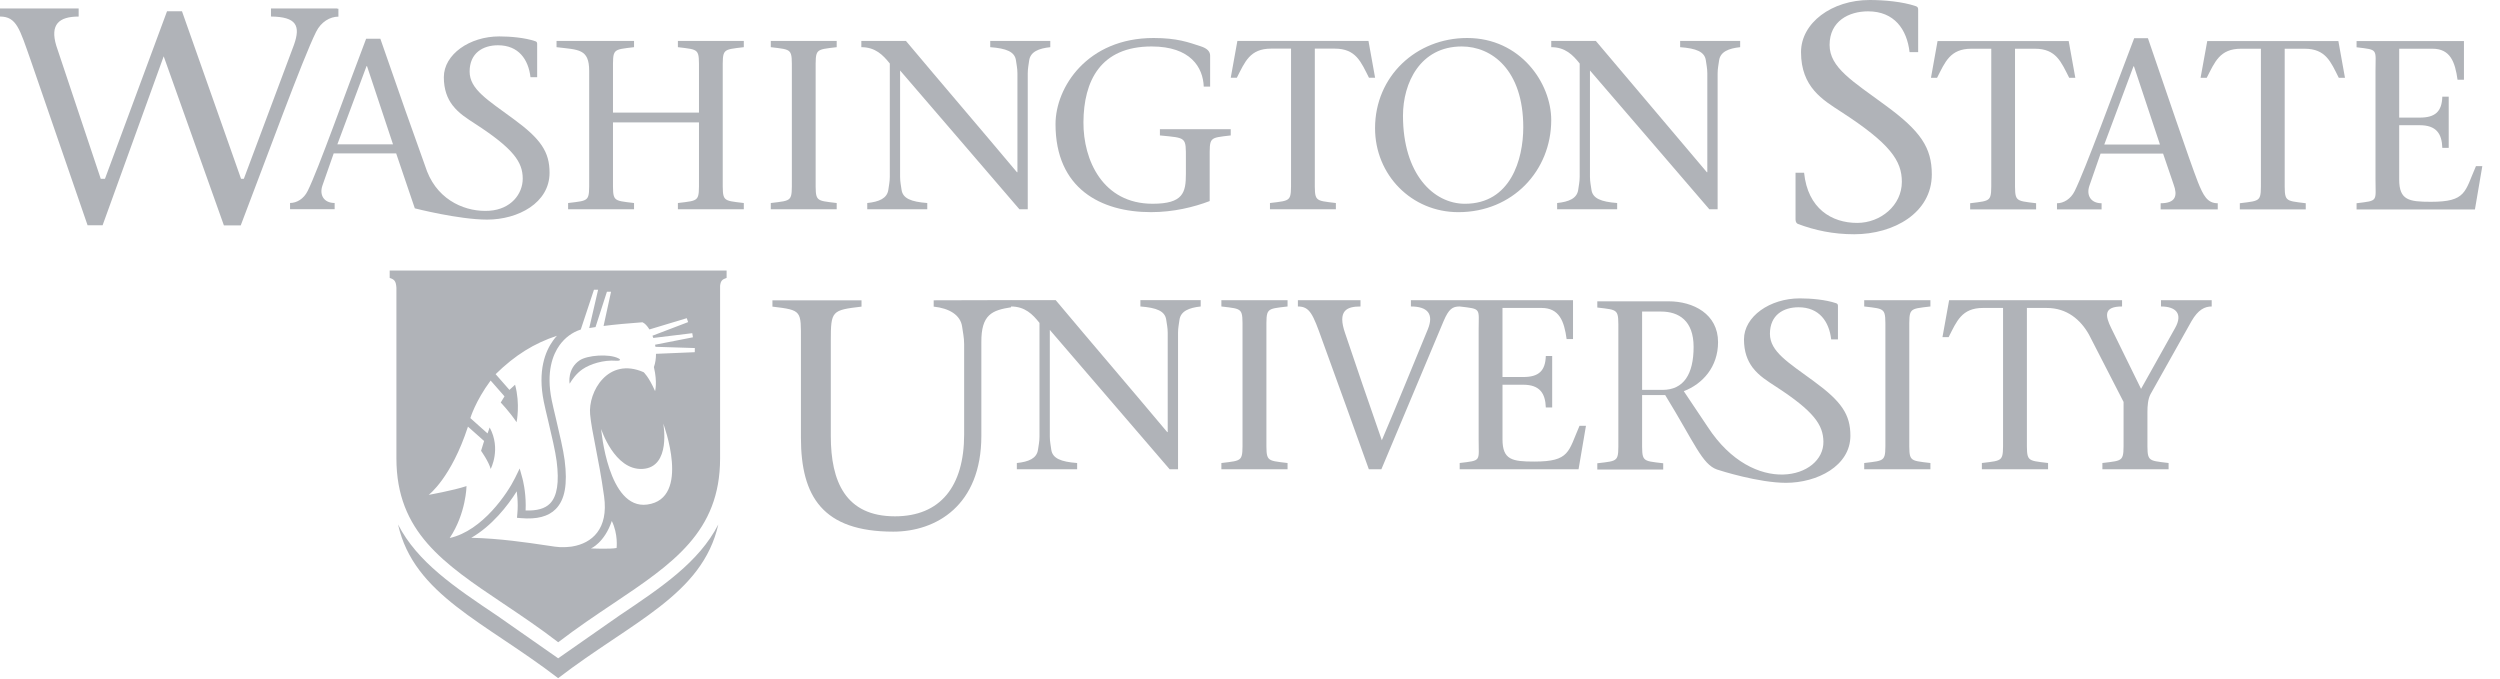 <svg xmlns="http://www.w3.org/2000/svg" width="140" height="38" viewBox="0 0 140 38" fill="none"><g clip-path="url(#clip0_13_7996)"><path d="M101.588 21.36C100.133 20.29 99.116 19.691 99.116 18.692C99.116 17.637 99.872 17.207 100.717 17.207C101.879 17.207 102.431 18.007 102.547 19.006H102.925V17.136C102.925 17.065 102.91 17.008 102.824 16.981C102.242 16.781 101.413 16.709 100.788 16.709C99.116 16.709 97.663 17.721 97.663 19.006C97.663 19.7 97.858 20.198 98.144 20.578H98.139C98.145 20.585 98.152 20.589 98.157 20.595C98.509 21.055 98.993 21.35 99.421 21.63C101.602 23.044 102.094 23.799 102.111 24.726C102.151 26.784 98.221 27.867 95.635 23.912L94.292 21.906C95.348 21.502 96.211 20.547 96.211 19.16C96.211 17.583 94.826 16.874 93.442 16.874H89.449V17.222C90.683 17.367 90.628 17.303 90.628 18.553V24.61C90.628 25.866 90.684 25.796 89.449 25.943V26.293H93.14V25.943C91.904 25.796 91.958 25.866 91.958 24.61V22.122H93.25C94.908 24.827 95.319 26.002 96.155 26.294C96.342 26.359 98.494 27.038 100.014 27.038C101.758 27.038 103.622 26.096 103.622 24.399C103.622 23.215 103.128 22.485 101.588 21.36ZM93.099 21.834H91.958V17.447H93.015C94.015 17.447 94.842 17.957 94.842 19.427C94.842 20.947 94.292 21.834 93.099 21.834Z" fill="#B0B3B8"></path><path d="M65.501 26.28C65.501 26.28 65.501 26.28 58.79 18.475V24.454C58.79 24.737 58.846 24.967 58.871 25.184C58.941 25.671 59.411 25.86 60.32 25.929V26.28H56.943V25.929C57.607 25.86 58.059 25.671 58.128 25.184C58.157 24.967 58.211 24.737 58.211 24.454V18.083C57.827 17.597 57.396 17.163 56.613 17.163V16.809H59.12C61.173 19.259 63.312 21.747 65.364 24.197H65.392V18.636C65.392 18.351 65.336 18.122 65.308 17.906C65.239 17.419 64.774 17.232 63.862 17.163V16.809H67.239V17.163C66.592 17.232 66.122 17.419 66.051 17.906C66.025 18.122 65.97 18.351 65.97 18.636V26.279H65.501V26.28Z" fill="#B0B3B8"></path><path d="M70.919 24.588C70.919 25.848 70.864 25.779 72.103 25.929V26.28H68.397V25.929C69.637 25.779 69.581 25.848 69.581 24.588V18.502C69.581 17.245 69.637 17.31 68.397 17.163V16.813H72.103V17.163C70.864 17.31 70.919 17.245 70.919 18.502V24.588Z" fill="#B0B3B8"></path><path d="M88.454 23.843C87.82 25.292 87.916 25.848 85.92 25.848C84.679 25.848 84.14 25.751 84.14 24.601V21.545H85.299C86.222 21.545 86.539 22.021 86.566 22.819H86.922V19.935H86.566C86.539 20.774 86.166 21.113 85.299 21.113H84.139V17.245H86.327C87.318 17.245 87.596 17.987 87.731 18.989H88.089V16.813H81.741H79.011V17.163C79.946 17.163 80.306 17.582 79.961 18.435C79.106 20.505 78.266 22.585 77.382 24.655C76.666 22.602 75.868 20.275 75.333 18.679C74.875 17.378 75.428 17.163 76.188 17.163V16.813H72.682V17.163C73.346 17.163 73.522 17.582 74.037 19.029C74.876 21.329 75.815 23.939 76.655 26.279H77.357C78.516 23.506 79.687 20.747 80.844 17.976C81.134 17.298 81.34 17.163 81.742 17.163C82.982 17.31 82.804 17.245 82.804 18.502V24.587C82.804 25.848 82.982 25.779 81.742 25.928V26.279H88.399L88.814 23.843H88.454Z" fill="#B0B3B8"></path><path d="M106.92 24.588C106.92 25.848 106.862 25.779 108.103 25.929V26.28H104.396V25.929C105.637 25.779 105.582 25.848 105.582 24.588V18.502C105.582 17.245 105.637 17.31 104.396 17.163V16.813H108.103V17.163C106.862 17.31 106.92 17.245 106.92 18.502V24.588Z" fill="#B0B3B8"></path><path d="M121.016 16.813V17.163C121.828 17.163 122.269 17.554 121.8 18.38L119.899 21.777L118.231 18.38C117.886 17.677 117.792 17.163 118.836 17.163V16.813H116.526H115.57H109.151L108.778 18.879H109.124C109.577 17.988 109.853 17.245 111.052 17.245H112.171V24.587C112.171 25.848 112.226 25.779 110.985 25.928V26.279H114.692V25.928C113.452 25.779 113.506 25.848 113.506 24.587V17.246H114.624C115.753 17.246 116.514 17.908 116.979 18.731L118.92 22.508V24.587C118.92 25.848 118.975 25.779 117.734 25.928V26.279H121.441V25.928C120.203 25.779 120.256 25.848 120.256 24.587V23.073C120.256 22.736 120.284 22.356 120.422 22.087L122.723 17.987C123.097 17.338 123.467 17.163 123.855 17.163V16.813H121.016Z" fill="#B0B3B8"></path><path d="M56.629 16.806L52.286 16.817V17.171C53.157 17.262 53.788 17.637 53.879 18.294C53.916 18.584 53.992 18.892 53.992 19.274V24.33C53.992 27.243 52.655 28.914 50.117 28.914C47.354 28.914 46.525 26.968 46.525 24.42V19.092C46.525 17.401 46.576 17.369 48.245 17.171V16.817H43.256V17.171C44.927 17.369 44.852 17.401 44.852 19.092V24.512C44.852 27.805 46.076 29.772 50.022 29.772C52.414 29.772 54.956 28.317 54.956 24.404V19.274C54.956 19.242 54.956 19.213 54.956 19.184C54.939 17.604 55.565 17.374 56.619 17.208L56.629 16.806Z" fill="#B0B3B8"></path><path d="M34.327 10.036C34.327 11.289 34.271 11.22 35.506 11.369V11.718H31.814V11.369C33.049 11.22 32.994 11.289 32.994 10.036V3.973C32.994 2.723 32.4 2.791 31.166 2.642V2.294H35.506V2.642C34.271 2.791 34.327 2.723 34.327 3.973V6.306H39.143V3.973C39.143 2.723 39.197 2.791 37.962 2.642V2.294H41.653V2.642C40.42 2.791 40.473 2.723 40.473 3.973V10.036C40.473 11.289 40.42 11.22 41.653 11.369V11.718H37.962V11.369C39.197 11.22 39.143 11.289 39.143 10.036V6.856H34.327V10.036Z" fill="#B0B3B8"></path><path d="M45.676 10.036C45.676 11.289 45.62 11.22 46.855 11.369V11.718H43.164V11.369C44.399 11.22 44.344 11.289 44.344 10.036V3.973C44.344 2.723 44.399 2.791 43.164 2.642V2.294H46.855V2.642C45.62 2.791 45.676 2.723 45.676 3.973V10.036Z" fill="#B0B3B8"></path><path d="M57.087 11.719C54.905 9.188 52.64 6.533 50.405 3.947V9.902C50.405 10.182 50.459 10.413 50.487 10.628C50.556 11.114 51.021 11.3 51.927 11.369V11.719H48.566V11.369C49.224 11.3 49.677 11.114 49.747 10.628C49.773 10.413 49.829 10.182 49.829 9.902V3.557C49.443 3.074 49.018 2.642 48.235 2.642V2.294H50.734C52.778 4.729 54.905 7.208 56.949 9.645H56.976V4.111C56.976 3.827 56.922 3.597 56.894 3.382C56.827 2.897 56.358 2.71 55.453 2.642V2.294H58.816V2.642C58.171 2.71 57.705 2.897 57.634 3.382C57.608 3.597 57.554 3.827 57.554 4.111V11.719H57.087Z" fill="#B0B3B8"></path><path d="M59.109 6.952C59.109 4.878 60.894 2.128 64.598 2.128C65.929 2.128 66.56 2.372 67.233 2.59C67.617 2.71 67.767 2.897 67.767 3.113V4.85H67.41C67.37 3.772 66.67 2.602 64.489 2.602C61.62 2.602 60.686 4.54 60.673 6.842C60.659 8.97 61.757 11.41 64.543 11.41C66.259 11.41 66.41 10.787 66.41 9.739V8.916C66.41 7.663 66.463 7.732 64.955 7.584V7.235H68.921V7.584C67.686 7.732 67.742 7.663 67.742 8.916V11.26C66.863 11.597 65.71 11.88 64.461 11.88C61.649 11.882 59.109 10.561 59.109 6.952Z" fill="#B0B3B8"></path><path d="M73.629 10.036C73.629 11.289 73.574 11.22 74.809 11.369V11.718H71.118V11.369C72.352 11.22 72.298 11.289 72.298 10.036V2.723H71.185C69.991 2.723 69.718 3.461 69.264 4.352H68.922L69.293 2.294H76.635L77.005 4.352H76.662C76.21 3.461 75.935 2.723 74.742 2.723H73.63V10.036H73.629Z" fill="#B0B3B8"></path><path d="M77.003 7.18C77.003 4.269 79.308 2.128 82.162 2.128C85.139 2.128 86.869 4.648 86.869 6.723C86.869 9.565 84.701 11.881 81.668 11.881C79.046 11.882 77.003 9.794 77.003 7.18ZM85.303 7.127C85.303 3.907 83.534 2.602 81.859 2.602C79.527 2.602 78.567 4.648 78.567 6.48C78.567 9.74 80.267 11.411 82.038 11.411C84.591 11.41 85.303 8.932 85.303 7.127Z" fill="#B0B3B8"></path><path d="M95.722 11.719C93.538 9.188 91.276 6.533 89.038 3.947V9.902C89.038 10.182 89.093 10.413 89.121 10.628C89.19 11.114 89.656 11.3 90.561 11.369V11.719H87.199V11.369C87.859 11.3 88.311 11.114 88.38 10.628C88.407 10.413 88.462 10.182 88.462 9.902V3.557C88.078 3.074 87.653 2.642 86.87 2.642V2.294H89.368C91.413 4.729 93.538 7.208 95.584 9.645H95.61V4.111C95.61 3.827 95.555 3.597 95.528 3.382C95.46 2.897 94.994 2.71 94.088 2.642V2.294H97.449V2.642C96.805 2.71 96.339 2.897 96.27 3.382C96.243 3.597 96.187 3.827 96.187 4.111V11.719H95.722Z" fill="#B0B3B8"></path><path d="M18.887 0.49V0.475H15.175V0.926C16.608 0.941 16.84 1.443 16.464 2.506L13.655 10.013H13.499L10.191 0.63H9.354L5.878 10.013H5.642L3.151 2.557C2.797 1.376 3.291 0.927 4.405 0.927V0.475H0V0.926C0.937 0.926 1.104 1.641 1.706 3.337L4.904 12.614H5.746L9.167 3.153L12.539 12.623H13.481C14.923 8.856 16.954 3.284 17.701 1.785C17.979 1.222 18.482 0.932 18.951 0.932V0.49H18.887Z" fill="#B0B3B8"></path><path d="M28.753 6.66C27.31 5.596 26.299 5.001 26.299 4.009C26.299 2.962 27.05 2.535 27.887 2.535C29.043 2.535 29.59 3.329 29.707 4.322H30.081V2.465C30.081 2.393 30.067 2.337 29.98 2.309C29.403 2.111 28.58 2.039 27.959 2.039C26.299 2.039 24.855 3.046 24.855 4.321C24.855 5.013 25.049 5.504 25.333 5.883H25.329C25.334 5.889 25.34 5.893 25.346 5.898C25.695 6.357 26.176 6.649 26.602 6.928C28.767 8.33 29.273 9.082 29.273 10.003C29.273 10.859 28.618 11.717 27.411 11.802C26.175 11.889 24.586 11.303 23.917 9.601C23.324 7.968 22.115 4.536 21.299 2.168H20.504C19.365 5.145 17.821 9.508 17.23 10.693C17.012 11.138 16.615 11.367 16.243 11.367V11.717H16.837H18.74V11.367C18.137 11.367 17.877 10.922 18.054 10.396L18.686 8.592H22.186L22.775 10.329L23.23 11.667C23.23 11.667 25.684 12.298 27.281 12.298C29.014 12.298 30.775 11.363 30.775 9.676C30.775 8.501 30.284 7.779 28.753 6.66ZM18.893 8.081L20.525 3.704H20.553L22.008 8.081H18.893Z" fill="#B0B3B8"></path><path d="M106.936 2.92C106.789 1.649 106.087 0.635 104.611 0.635C103.539 0.635 102.457 1.178 102.457 2.518C102.457 3.787 103.749 4.547 105.596 5.907C107.552 7.339 108.181 8.263 108.181 9.767C108.181 11.922 106.051 13.118 103.837 13.118C102.653 13.118 101.638 12.899 100.677 12.538C100.606 12.502 100.55 12.429 100.55 12.287V9.674H101.029C101.234 11.685 102.577 12.483 104.002 12.483C105.313 12.483 106.504 11.505 106.504 10.182C106.504 9.004 105.859 8.043 103.09 6.253C102.093 5.601 100.857 4.892 100.857 2.92C100.857 1.284 102.577 0 104.702 0C105.496 0 106.549 0.091 107.288 0.346C107.399 0.379 107.417 0.455 107.417 0.545V2.92H106.936Z" fill="#B0B3B8"></path><path d="M112.841 10.045C112.841 11.3 112.788 11.228 114.022 11.381V11.728H110.329V11.381C111.564 11.228 111.511 11.3 111.511 10.045V2.729H110.397C109.203 2.729 108.928 3.471 108.475 4.358H108.134L108.503 2.3H115.847L116.218 4.358H115.876C115.423 3.471 115.148 2.729 113.955 2.729H112.841V10.045Z" fill="#B0B3B8"></path><path d="M117.632 8.602L117.004 10.409C116.825 10.936 117.085 11.382 117.689 11.382V11.728H115.191V11.382C115.56 11.382 115.96 11.148 116.179 10.706C116.769 9.519 118.375 5.117 119.515 2.138H120.283C121.215 4.845 122.614 8.998 123.082 10.195C123.386 10.946 123.605 11.382 124.194 11.382V11.728H120.996V11.382C121.861 11.382 121.945 10.936 121.726 10.341L121.133 8.602H117.632ZM120.957 8.092L119.502 3.713H119.475L117.84 8.092H120.957Z" fill="#B0B3B8"></path><path d="M127.943 10.045C127.943 11.3 127.888 11.228 129.122 11.381V11.728H125.43V11.381C126.665 11.228 126.611 11.3 126.611 10.045V2.729H125.498C124.303 2.729 124.032 3.471 123.576 4.358H123.232L123.606 2.3H130.949L131.319 4.358H130.973C130.524 3.471 130.25 2.729 129.057 2.729H127.943V10.045Z" fill="#B0B3B8"></path><path d="M131.968 11.381C133.206 11.228 133.028 11.3 133.028 10.045V3.981C133.028 2.729 133.206 2.796 131.968 2.648V2.3H137.981V4.465H137.622C137.486 3.471 137.214 2.729 136.224 2.729H134.355V6.586H135.508C136.372 6.586 136.745 6.248 136.77 5.413H137.128V8.279H136.77C136.745 7.482 136.429 7.012 135.508 7.012H134.355V10.056C134.355 11.206 134.893 11.301 136.128 11.301C138.119 11.301 138.022 10.746 138.653 9.305H139.009L138.596 11.729H131.968V11.381Z" fill="#B0B3B8"></path><path d="M34.656 34.491L31.257 36.865L27.86 34.491C25.444 32.87 23.375 31.481 22.29 29.371C23.186 33.327 27.128 34.807 31.257 37.977C35.387 34.806 39.33 33.327 40.225 29.371C39.14 31.481 37.071 32.87 34.656 34.491Z" fill="#B0B3B8"></path><path fill-rule="evenodd" clip-rule="evenodd" d="M21.822 15.149V15.563C22.085 15.652 22.172 15.734 22.199 16.11V25.671C22.199 29.787 24.842 31.559 28.193 33.806C29.171 34.462 30.21 35.159 31.26 35.966C32.311 35.159 33.35 34.463 34.328 33.807L34.329 33.807C37.681 31.559 40.325 29.787 40.325 25.671V16.004C40.359 15.713 40.454 15.643 40.69 15.563V15.149H21.822ZM33.094 30.713C33.094 30.713 33.848 30.397 34.261 29.174C34.624 29.919 34.529 30.687 34.529 30.687C34.196 30.76 33.094 30.713 33.094 30.713ZM35.976 26.26C37.602 26.175 37.143 23.719 37.143 23.719C37.143 23.719 38.726 27.919 36.244 28.255C34.044 28.554 33.664 24.022 33.664 24.022C33.664 24.022 34.405 26.34 35.976 26.26ZM25.184 30.128H25.187C27.023 29.718 28.428 27.613 28.841 26.77L29.102 26.235L29.261 26.808L29.262 26.813C29.281 26.884 29.44 27.498 29.44 28.303C29.44 28.395 29.437 28.49 29.433 28.586C30.066 28.609 30.517 28.485 30.799 28.198C31.202 27.787 31.324 27.012 31.172 25.827C31.101 25.271 30.893 24.393 30.708 23.608L30.697 23.56C30.599 23.153 30.508 22.769 30.453 22.497C30.099 20.754 30.538 19.673 30.969 19.075C31.037 18.979 31.11 18.889 31.188 18.803C29.919 19.224 28.854 19.876 27.755 20.953L28.528 21.834L28.844 21.544C29.142 22.636 28.928 23.643 28.928 23.643C28.521 23.036 28.041 22.543 28.041 22.543L28.252 22.196L27.556 21.401L27.474 21.312C26.618 22.467 26.34 23.413 26.34 23.413L26.948 23.957L27.303 24.273L27.421 23.938C28.074 25.138 27.478 26.26 27.478 26.26C27.37 25.85 26.94 25.246 26.94 25.246L27.11 24.696L26.206 23.892C25.265 26.777 24.007 27.712 24.007 27.712C24.007 27.712 25.368 27.471 26.125 27.221C26.125 27.223 26.104 28.743 25.184 30.128ZM36.736 19.814L38.907 19.723L38.91 19.49L36.704 19.421C36.699 19.381 36.692 19.343 36.684 19.304L38.804 18.889L38.768 18.658L36.584 18.925C36.569 18.883 36.554 18.841 36.538 18.8L38.535 18.038L38.459 17.818L36.368 18.449C36.244 18.245 36.106 18.1 35.977 18.047C35.18 18.106 34.461 18.17 33.8 18.254L34.219 16.336H33.988L33.349 18.316C33.23 18.333 33.113 18.352 32.997 18.372L33.494 16.225H33.262L32.521 18.46C32.517 18.46 32.513 18.46 32.509 18.461C32.505 18.462 32.502 18.463 32.498 18.463C32.047 18.61 31.637 18.912 31.337 19.328C30.957 19.856 30.573 20.821 30.896 22.409C30.946 22.659 31.03 23.012 31.12 23.39C31.125 23.413 31.131 23.436 31.136 23.46L31.139 23.472C31.329 24.277 31.544 25.184 31.62 25.771C31.792 27.115 31.635 27.984 31.124 28.504C30.711 28.924 30.072 29.093 29.175 29.016L28.951 28.997L28.97 28.778C28.985 28.616 28.992 28.46 28.992 28.309C28.992 28.009 28.967 27.737 28.937 27.514C28.436 28.321 27.539 29.458 26.392 30.116C27.984 30.153 29.536 30.385 30.511 30.53C30.73 30.563 30.919 30.591 31.073 30.612C31.157 30.624 31.241 30.632 31.325 30.637C31.335 30.637 31.346 30.638 31.357 30.639C31.367 30.639 31.379 30.64 31.39 30.64H31.409C31.607 30.645 31.795 30.637 31.97 30.614C31.973 30.614 31.975 30.614 31.978 30.613C31.981 30.613 31.984 30.612 31.987 30.612C32 30.611 32.012 30.608 32.025 30.606C32.036 30.604 32.047 30.603 32.057 30.601C33.141 30.419 34.084 29.63 33.83 27.803C33.674 26.677 33.495 25.762 33.346 24.997C33.207 24.288 33.094 23.708 33.047 23.206C32.927 21.938 34.047 19.971 36.041 20.842C36.041 20.842 36.319 21.072 36.684 21.902C36.684 21.902 36.823 21.429 36.619 20.558C36.703 20.318 36.737 20.065 36.736 19.814ZM34.496 20.201C33.798 20.148 33.053 20.38 32.615 20.681C32.275 20.917 32.04 21.248 31.902 21.485C31.886 21.465 31.769 20.642 32.46 20.179C32.891 19.89 34.109 19.798 34.633 20.068C34.824 20.169 34.675 20.214 34.496 20.201Z" fill="#B0B3B8"></path></g><defs><clipPath id="clip0_13_7996"><rect width="140" height="38" fill="white"></rect></clipPath></defs></svg>